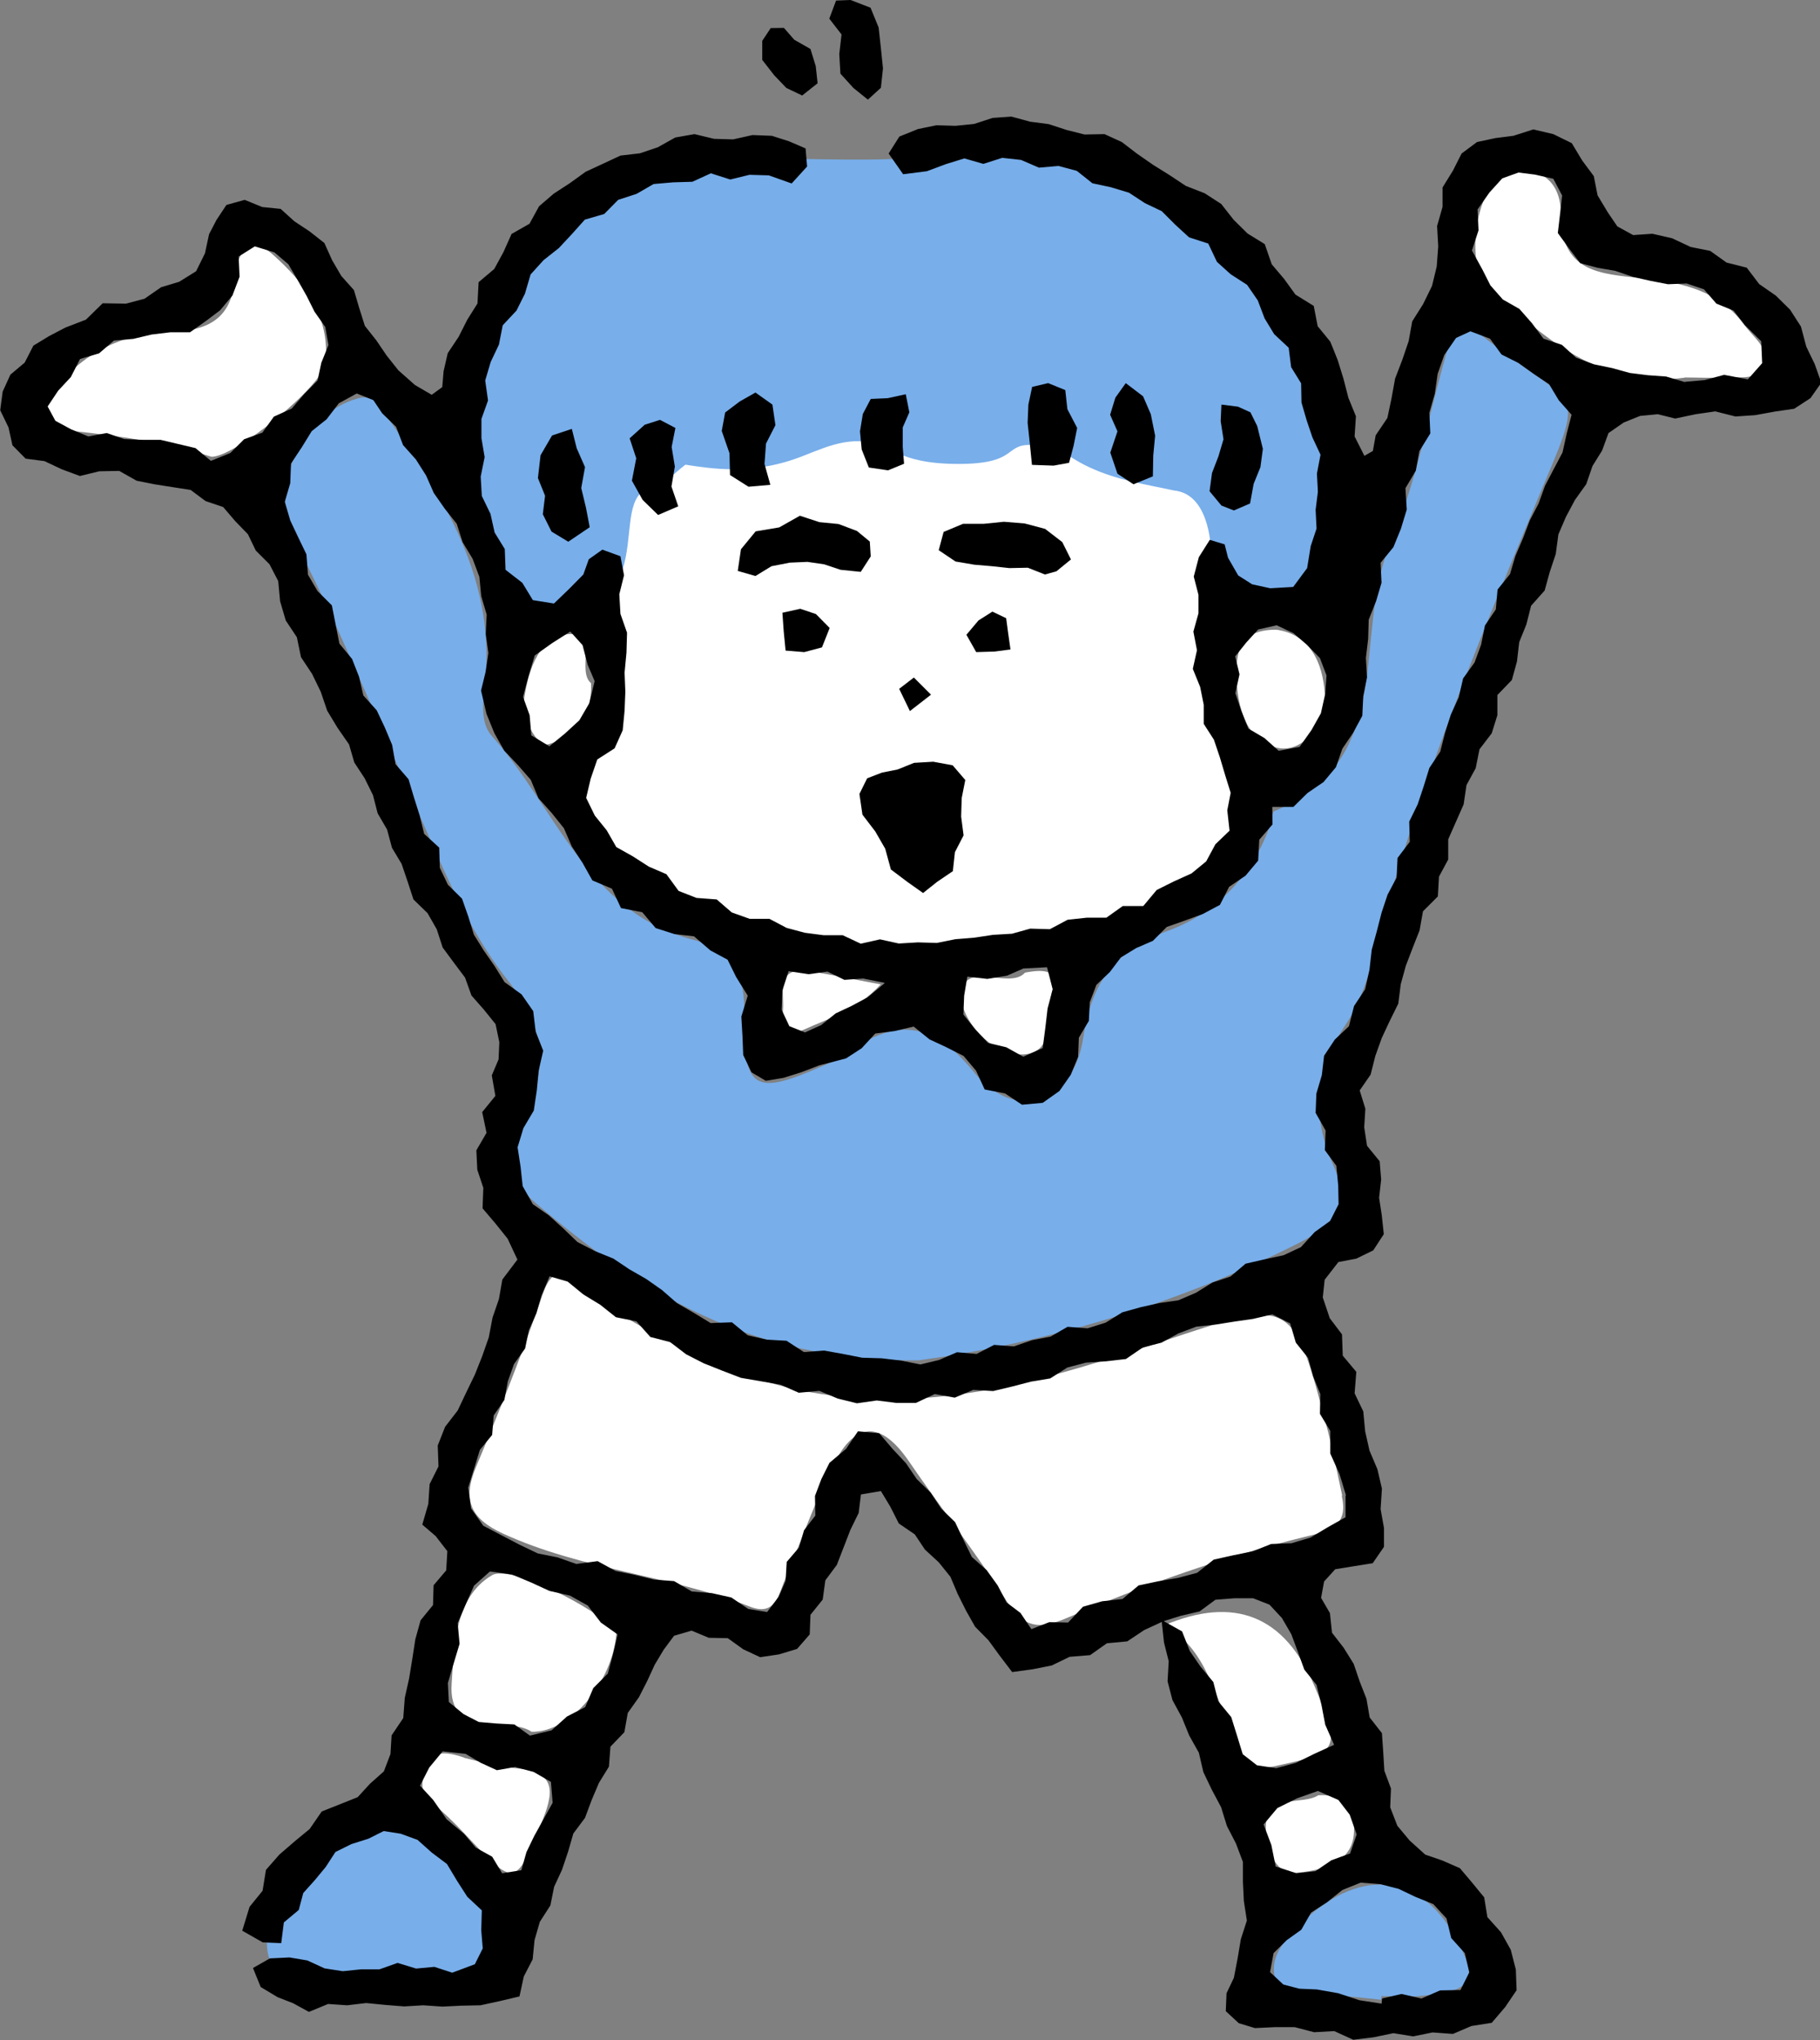 <?xml version="1.0" encoding="UTF-8"?>
<svg id="Layer_2" data-name="Layer 2" xmlns="http://www.w3.org/2000/svg" viewBox="0 0 96.63 108.32">
  <rect x="0" y="0" width="96.63" height="108.32" fill="#808080" stroke="none"/>
  <defs>
    <style>
      .cls-1 {
        fill: #fff;
      }

      .cls-2 {
        fill: #78aeea;
      }
    </style>
  </defs>
  <g id="_ラフあり" data-name="ラフあり">
    <g>
      <path class="cls-2" d="m48.84,72.22c-8.95.11-14.93-3.67-20.47-8.41-1.74-1.49-.83-3.41-.28-4.91.98-2.65.74-4.5-1.15-6.88-2.21-2.79-3.57-6.3-5.05-9.61-2.06-4.59-3.94-9.27-6.27-13.75-1.43-2.76.45-6.71,3.38-7.51.78-.21,1.07.31,1.38.74,3.16,4.44,6.09,8.96,5.33,14.81-.11.85-.12,1.79.4,2.37,3.39,3.78,5.01,9.34,10.69,10.82,2.22.58,2.76,1.89,2.72,4.08-.07,3.88.57,4.2,4.04,2.67.43-.19.9-.33,1.26-.61,2.61-1.96,4.61-1.93,6.9.9,2.18,2.68,5.26,1.68,5.79-1.82.45-3,1.68-4.66,4.54-5.71,2.56-.95,4.48-2.96,5.42-5.68.08-.22.06-.6.19-.66,6.58-2.71,4.12-9.39,6.12-14.09,1.37-3.21,2.03-6.72,2.98-10.1.39-1.38.77-1.97,2.26-.79,4.93,3.9,5.23,2.15,2.55,8.59-3.25,7.8-6.43,15.59-8.55,23.79-.35,1.35-.79,2.76-1.55,3.9-1.65,2.46-1.87,4.88-.65,7.57.87,1.93.15,3.04-1.84,4.05-6.78,3.43-13.93,5.38-20.14,6.23Z"/>
      <path class="cls-1" d="m71.24,79.42c.33,1.43-.45,1.81-1.67,2.1-4.44,1.07-8.74,2.59-12.93,4.38-1.4.6-2.27.57-3.17-.86-1.62-2.57-3.51-4.96-5.22-7.47-1.45-2.11-2.81-2.15-3.98.15-1,1.98-1.73,4.09-2.59,6.13-.35.83-.52,1.98-1.88,1.44-4.25-1.66-8.9-1.95-13.09-3.87-1.71-.79-2.18-1.76-1.44-3.53,1.26-3.01,2.47-6.05,3.53-9.14.74-2.16,1.6-.54,2.25-.14,3.87,2.45,7.77,4.64,12.44,5.38,6.41,1.02,12.32-.81,18.18-2.76,6.95-2.31,6.95-2.47,8.83,4.74.29,1.13.51,2.28.76,3.42Z"/>
      <path class="cls-1" d="m11.23,24.25c-2.37-.75-4.9-1.11-7.47-1.38-1.45-.15-1.64-1.16-.8-2.25,1.53-2,3.76-2.96,6.11-3.01,2.23-.05,3.26-.88,3.43-2.97.11-1.42.86-2.13,1.98-1.13,1.67,1.48,3.07,3.3,2.8,5.76-.14,1.23-4.81,5-6.05,4.98Z"/>
      <path class="cls-1" d="m89.45,20.05c-4.5.63-7.46-2.15-10.45-4.78-1.2-1.06-.69-5.18.73-5.84,1.86-.87,3.15.11,3.14,1.92,0,2.83,1.69,3.16,3.84,3.37,2.21.21,4.45.54,5.91,2.54.47.64,1.35,1.28,1.09,2.07-.3.91-1.37.66-2.17.71-.7.04-1.4,0-2.1,0Z"/>
      <path class="cls-1" d="m28.21,91.93c-1.29-.85-4.44.45-4.23-2.56.14-1.94.14-4.56,2.14-5.74,1.12-.66,6.66,2.38,6.6,3.14-.22,2.53-2.42,5.22-4.51,5.17Z"/>
      <path class="cls-2" d="m73.34,106.17c-1.15-.15-2.34-.17-3.44-.49-.78-.23-2.12.33-2.26-.99-.09-.92.6-1.73,1.27-2.41,3.08-3.15,6.41-2.94,8.33.51,1.31,2.36,1.02,2.9-1.79,3.17-.69.07-1.4.01-2.1.01,0,.06-.01.12-.02.19Z"/>
      <path class="cls-2" d="m21.07,105.54c-1.39-.21-2.83-.24-4.16-.71-.95-.33-2.57.48-2.73-1.44-.11-1.33.73-2.51,1.53-3.5,3.73-4.58,7.76-4.28,10.1.74,1.59,3.43,1.24,4.21-2.17,4.61-.84.1-1.69.01-2.54.01,0,.09-.01.18-.02.27Z"/>
      <path class="cls-1" d="m61.78,86.3q5.64-2.4,8.01,3.21c1.46,3.45,1.29,3.52-2.08,4.25-1.67.36-1.71-.67-2.15-1.52-1.1-2.12-1.44-4.72-3.83-6.02l.05.09Z"/>
      <path class="cls-1" d="m24.64,93.32c.45.1,1.57.45,2.71.55,2,.18,2.16,1.02,1.46,2.75-1.46,3.6-1.42,3.63-4.16.71-.55-.59-1.14-1.15-1.76-1.67-.69-.58-.47-1.23-.23-1.88.22-.61.63-.94,1.98-.47Z"/>
      <path class="cls-1" d="m67.76,33.43c1.77.24,2.47,1.71,2.58,3.42.11,1.61-1.16,3.08-2.43,2.87-1.7-.28-2.25-2.15-2.26-3.91-.01-1.29.21-2.38,2.11-2.38Z"/>
      <path class="cls-1" d="m54.41,51.64c1.02-.2,1.83-.14,1.48.9-.41,1.22.24,3.34-1.56,3.44-1.7.09-3.32-1.88-3.29-3.09.04-2.01,2.52-.32,3.37-1.24Z"/>
      <path class="cls-1" d="m31.38,36.28c.09,1.84-1.08,2.89-2.25,3.23-.61.18-1.46-1.38-1.29-2.49.23-1.52.83-3.31,2.45-3.36,1.48-.04.32,1.97,1.09,2.61Z"/>
      <path class="cls-1" d="m70.01,95.31c1.72-.09,1.94,1.23,1.87,2.08-.15,1.67-1.97,1.92-3.06,2.04-1.25.14-1.66-1.67-1.61-2.56.1-1.68,1.97-1.01,2.8-1.57Z"/>
      <path class="cls-1" d="m46.76,52.26c-1.3,1.41-2.77,1.8-4.07,2.4-.97.45-1.17-.29-1.12-1.05.07-.93-.41-2.3,1.38-2.05,1.17.17,2.34.43,3.8.7Z"/>
      <path class="cls-1" d="m64.86,30.39c-.14-3.32-.5-8.84-5.62-9.35s-26.24-4.32-26.51,4.34,0,11.88,0,11.88c0,0-2.52,1.97-2.35,4.38s3.9,5.32,6.45,6.57,13.38,3.68,19.27,1.8,10.63-3.88,10.63-7.68-1.88-4.8-1.88-8.37v-3.57Z"/>
      <path class="cls-2" d="m70.72,23.88c-.08-2.15-.48-4.22-1.21-6.24-1.26-2.3-3.12-4.3-5.8-5.92-2.08-1.26-4.61-2.47-7.07-3.14-3.16-.86-6.22-.23-9.45-.13-5.96.19-11.22-.88-16.38,2.37-3.69,2.32-6.08,5.65-6.18,9.37.06.08.11.17.11.28.16,2.61-.14,5.26.27,7.85.23,1.47.55,3.12,1.23,4.51,1.05.48,2.21.51,3.33.26,5.97-1.3,2.19-7.28,5.52-7.28.1-.09.19-.18.31-.29.32-.3.65-.58.99-.85,1.68.27,3.27.42,5.23-.12,1.54-.42,2.68-1.27,4.39-1.11,1.3.12,1.57,1.17,4.79,1.19s2.51-1.01,3.87-1.01c1.78,0,1.62.46,3.15,1.18,1.52.71,3.01.91,4.51,1.24,1.82.18,1.95,2.78,1.98,3.3.05.81-.46.87-.09,1.59.09.05.18.1.26.15.81.53,1.47.79,2.43.86.68.05,1.49.23,2.15-.03.55-.22.81-.8.99-1.34.74-2.15.73-4.47.65-6.72Z"/>
      <path d="m61.7,86.1l-.95.44-.9.6-1.08.1-.89.63-1.09.09-.95.46-1.01.2-1.09.15-.67-.88-.59-.81-.71-.72-.48-.85-.44-.88-.39-.92-.62-.77-.73-.67-.54-.81-.85-.58-.45-.89-.5-.83-1.06.18-.12.98-.44.9-.36.93-.36.93-.61.82-.14,1.02-.65.81-.04,1.04-.67.77-.96.29-1,.15-.9-.42-.82-.59-1.01-.02-.91-.38-.93.27-.55.74-.48.8-.4.87-.44.86-.59.83-.18,1.02-.74.77-.08,1.06-.53.86-.39.92-.35.94-.62.83-.28.97-.32.95-.42.91-.2.99-.56.87-.28.97-.1,1.02-.47.91-.23,1.06-1.06.25-1.01.22-1.01.02-1.01.05-1.02-.07-1.01.06-1.01-.08-1.01-.1-1.01.12-1.01-.07-1.02.42-.84-.46-.82-.32-.9-.54-.41-1.01.9-.51,1.04-.05.95.16.91.42.97.15.98-.1h.97s.96-.34.96-.34l.98.3.97-.09.95.31,1.2-.45.42-.84-.08-.96.03-1.06-.77-.72-.54-.84-.54-.9-.81-.61-.75-.67-.9-.33-.9-.14-.82.41-.89.28-.85.42-.52.8-.58.7-.61.68-.24.9-.79.66-.14,1.1-.98-.04-1.09-.62.39-1.27.69-.85.18-1.11.71-.81.81-.7.8-.66.64-.93,1.01-.4.9-.36.65-.71.74-.66.35-.92.06-.99.62-.92.08-1.07.23-1.03.17-1.04.16-1.04.28-1.01.66-.81.03-1.05.67-.79.06-1.02-.62-.8-.71-.61.32-1.1.07-1.05.47-.94-.04-1.11.39-.99.67-.87.45-.95.46-.95.39-.98.35-1,.2-1.05.34-.99.18-1.03.8-1.06-.52-1.11-.65-.81-.68-.8.04-1.09-.32-.96-.05-1.03.54-.93-.23-1.1.7-.86-.19-1.09.36-.85.04-.91-.2-.96-.62-.77-.66-.75-.34-.95-.6-.8-.59-.8-.31-.96-.49-.86-.75-.73-.31-.95-.32-.94-.51-.85-.26-.97-.5-.86-.25-.97-.44-.89-.55-.84-.28-.96-.61-.88-.55-.91-.34-1-.46-.95-.59-.89-.22-1.06-.59-.89-.3-1.02-.1-1.07-.46-.89-.73-.73-.42-.87-.67-.69-.64-.75-.94-.32-.79-.59-.97-.15-.95-.15-.95-.19-.92-.52-1.06.02-1.03.25-.97-.36-.91-.43-1-.13-.7-.71-.21-.95-.44-.91.13-.99.41-.9.76-.64.46-.9.84-.51.86-.45,1.09-.42.89-.87,1.24.02.98-.26.88-.61.96-.29.9-.56.47-.95.22-1.02.39-.75.53-.8.97-.27.93.38.98.1.73.66.8.53.79.62.41.91.49.84.67.75.28.95.3.95.61.77.55.81.62.78.88.78.89.52.56-.41.07-.84.22-.96.58-.87.46-.91.54-.86.06-1.13.83-.7.49-.9.43-.96.95-.54.51-.93.78-.67.86-.56.83-.6.93-.43.92-.43,1.03-.12.95-.32.93-.52,1.02-.18,1.04.25,1.01.03,1.03-.23,1.03.04.91.29.88.38.08.96-.82.9-1.21-.43-1.03-.03-1.02.25-1.03-.33-.98.45-1.02.03-1.04.09-.9.52-.98.32-.74.75-1.03.3-.69.77-.69.74-.81.64-.69.76-.3,1.02-.45.9-.73.78-.2,1.02-.44.93-.29.98.15,1.06-.35.98v1.02s.17,1.01.17,1.01l-.21,1.03.06,1.03.46.95.22.99.54.88.04,1.1.89.69.56.92,1.12.18.8-.77.76-.77.29-.81.72-.51.96.35.19,1.01-.25,1.01.06,1.04.35,1-.03,1.06-.1,1.06.04,1.01-.04,1.01-.1,1.04-.43.96-.92.59-.35,1.02-.24,1.02.46.94.63.78.51.89.89.5.84.54.93.4.65.89.95.37,1.07.08.8.69.95.34h1.05s.91.48.91.48l.97.26,1,.13h1.01s.96.45.96.45l1.02-.23,1,.22,1.01-.06,1.01.03.99-.2,1-.08.99-.15,1.01-.06.97-.27,1.04.03.94-.5,1.01-.11h1.05s.87-.62.87-.62h1.09s.71-.85.71-.85l.9-.45.95-.43.78-.64.49-.91.75-.72-.12-1.08.18-.93-.29-.93-.28-.94-.32-.95-.54-.84v-1.01s-.19-.95-.19-.95l-.39-.96.22-.99-.19-.99.27-.97v-.98s-.25-.97-.25-.97l.27-1.03.58-.92.79.24.18.71.54.94.74.47.96.21,1.22-.07.74-1,.19-1.17.31-.93-.05-.99.12-.96-.05-.97.19-1-.43-.92-.31-.92-.27-.93-.02-1.02-.53-.86-.13-1.03-.77-.72-.51-.84-.36-.95-.57-.83-.87-.56-.73-.66-.46-.97-1.02-.33-.73-.67-.72-.72-.9-.43-.84-.55-.96-.29-.98-.21-.83-.66-.97-.26-1.04.09-.95-.41-1-.11-1,.32-1.01-.29-.97.3-1.02.38-1.26.16-.77-1.1.57-.9.99-.4.98-.2,1.01.03.99-.1.98-.32,1-.07.99.27.99.13.95.31.95.24,1.06-.02.92.42.81.62.85.59.88.55.86.57,1,.39.88.57.66.84.74.73.91.56.37,1.07.66.78.6.83.97.6.21,1.08.67.82.39.97.31,1,.26,1.01.4.98-.07,1.07.52,1.03.45-.26.15-.83.62-.92.22-1.04.19-1.05.38-.99.34-1,.19-1.05.58-.92.47-.96.25-1.03.08-1.07-.06-1.08.29-1.02v-1.03s.55-.89.55-.89l.46-.91.82-.61.98-.21.95-.12,1.06-.34,1.06.25.98.48.56.93.61.82.2,1.02.54.9.51.75.84.46,1.02-.07,1.05.24.98.46,1.04.21.87.62,1.07.27.66.87.88.61.76.75.58.9.28,1.06.45.93.35.99-.58.82-.86.56-1.03.15-1.04.19-1.05.07-1.07-.27-1.04.15-1.09.23-.92-.23-.94.09-.87.35-.81.56-.34.93-.51.82-.33.96-.6.84-.48.9-.4.93-.14,1.04-.32.96-.27.98-.72.81-.25.99-.38.94-.12,1.03-.27.98-.77.8v1.07s-.3.96-.3.96l-.65.85-.2,1-.49.9-.15,1.02-.41.93-.41.93v1.07s-.49.91-.49.91l-.06,1.05-.79.79-.18,1.01-.37.94-.36.94-.27.98-.13,1.03-.45.91-.43.92-.34.95-.25.99-.58.84.3.97-.06.99.15.98.67.82.08.97-.11.97.14.91.11,1.02-.56.86-.9.44-.95.18-.73.94-.1.94.37,1.1.65.86.04,1.13.72.86-.09,1.14.46.96.1,1.06.23,1.02.42.99.24,1.03-.07,1.09.18,1v1s-.6.87-.6.87l-1.07.17-.92.15-.59.65-.16.87.47.81.11,1.04.62.8.53.85.32.94.36.92.17.99.65.83.07,1.01.06.99.35.94-.04,1,.38.98.65.78.83.75.9.31.94.41.65.77.64.78.17,1.05.72.8.52.93.27,1.05.04,1.1-.61.9-.71.83-1.08.17-.98.42-1.08-.08-1.03.21-1.05-.17-1.06.22-1.07.13-1.01-.46-1.07.06-1.03-.27h-1.06s-1.05.05-1.05.05l-.86-.26-.69-.64.04-.95.39-.82.2-1.04.17-1.01.32-.99-.16-1.03-.05-1.02v-1.06s-.37-.98-.37-.98l-.48-.93-.31-1-.49-.92-.45-.94-.24-1.03-.51-.91-.39-.96-.5-.92-.26-1,.06-1.07-.25-.99-.13-1.2,1.09.61.41,1.04.57.83.68.82.26,1.02.69.84.31.99.3.98.76.59,1.02.15,1.04-.28.98-.48,1.05-.48-.47-1.07-.2-1.05-.26-1.06-.65-.81-.34-.94-.35-.94-.5-.86-.66-.71-.87-.34h-.98s-1.02.08-1.02.08l-.84.62-.99.23-.96.3Zm-12.84-13.66l1-.24.95-.41,1.04.09.93-.48,1.05.08.96-.33.99-.19.9-.52,1.06.08.96-.3.89-.55.97-.27.99-.22,1.02-.15.93-.4.87-.54.96-.32.8-.68,1-.23,1.02-.22.92-.43.73-.8.82-.59.45-.89-.02-.99-.1-1.05-.61-.83.04-1.04-.53-.94.04-1.02.29-.98.12-1.03.57-.86.75-.71.27-1.07.59-.89.23-1.04.12-1.06.27-.98.25-.98.32-.96.48-.91.05-1.04.65-.86-.03-1.07.45-.92.32-.96.3-.97.58-.87.25-.99.31-.97.42-.92.23-1,.61-.85.35-.95.2-1.01.58-.86.09-1.05.66-.82.29-.97.4-.93.36-.95.47-.9.34-.94.46-.88.47-.89.22-.99.26-1.01-.68-.77-.51-.85-.82-.55-.81-.58-.9-.45-.61-.84-1.04-.39-.76.35-.63.91-.35,1-.15,1.05-.29,1.01.05,1.1-.58.94-.19,1.04-.55.93.07,1.13-.31,1.02-.4.98-.68.83.05,1.06-.29.98-.39.98-.03,1.02-.12,1.01.06,1.03-.2,1-.05,1.04-.49.91-.57.84-.34.98-.66.79-.85.58-.75.74h-1.12s.01.93.01.93l-.7.81-.06,1.11-.67.8-.87.59-.49.96-.92.49-.96.35-.94.33-.74.74-.88.38-.82.5-.58.77-.72.69-.35.92-.05.99-.53.89-.04,1.02-.39.95-.6.86-.89.63-1.1.1-.9-.6-1.08-.21-.46-1-.66-.78-.93-.47-.88-.41-.84-.68-1.02.24-1.02.13-.72.78-.83.54-1.42.37-.94.36-.95.3-.95.16-.76-.45-.44-.92-.04-1.02-.06-1.02.34-1.11-.61-.98-.46-.93-.91-.49-.87-.75-1.04-.12-1-.32-.71-.84-1.13-.22-.48-1.03-1.04-.44-.52-.93-.57-.87-.42-.97-.65-.81-.7-.78-.41-.98-.69-.79-.72-.76-.52-.92-.42-1.03-.29-1.24.24-.98.15-1.01-.14-1.01.05-1.03-.29-.98-.1-1.03-.36-.96-.53-.88-.31-.97-.64-.81-.58-.83-.41-.93-.54-.85-.68-.76-.37-.97-.74-.72-.47-.7-.88-.35-.95.52-.65.85-.79.63-.53.86-.57.86-.04,1.04-.29.99.29.99.42.89.44.91.08,1.08.51.87.76.76.2,1.02.2,1.01.67.81.37.94.23,1,.71.79.43.91.39.93.18,1.02.69.8.29.97.3.95.24.98.8.73.03,1.07.43.9.75.74.33.94.3.97.53.85.57.82.53.85.9.65.62.89.13,1.09.4,1.01-.24,1.06-.1,1.05-.16,1.07-.55.93-.31,1.02.16,1.04.11,1.02.54.96.85.59.77.7.75.72.93.48.98.4.85.57.89.51.84.59.79.69.9.52.89.54,1.13-.04.84.69,1.01.23,1.05.06.92.6,1.07-.08,1.01.18,1.01.2,1.03.03,1.03.12,1.05.21Zm22.6,6.94l-.34-1.12-.49-1.09v-1.2s-.55-.91-.55-.91l.02-1.05-.38-.94-.27-.98-.65-.81-.3-1.02-.95-.48-1.02.24-.98.14-1,.16-1.03.11-.95.36-.9.49-1,.26-.89.61-1.05.12-1.06.07-1,.26-.91.58-1.02.17-1,.26-1.01.24-1.06-.06-.98.41-1.06-.19-1,.47h-1.04s-1.04-.13-1.04-.13l-1.05.15-1.02-.25-.98-.41-1.09.1-.98-.43-1.04-.18-1.05-.18-.99-.38-.98-.39-.94-.48-.85-.65-1.05-.27-.74-.83-1.09-.22-.83-.66-.9-.55-.83-.68-.96-.28-.43,1.02-.27.94-.4.9-.2.97-.59.83-.33.92-.18.98-.57.83-.08,1.03-.65.79-.29.94-.33,1.07.15,1.1.65.92.99.52.94.49.96.46,1.05.21,1,.35,1.13-.15.95.52,1.03.21,1.02.25,1.06.08.94.55,1.07.09,1.03.23.9.61,1,.16.61-.8.37-.86.06-1,.65-.76.27-.92.6-.78-.02-1.04.34-.9.43-.86.88-.74.63-.93,1.13.1.7.82.72.77.57.84.74.72.56.85.74.72.44.93.45.92.78.69.59.82.47.9.74.56.58.86.95-.37,1,.02.79-.84,1.02-.29,1.08-.12.85-.72,1.04-.22,1.05-.18,1.02-.27.88-.7,1.03-.23,1.04-.21.98-.39,1.08-.04,1.01-.3.9-.54.96-.54v-1.15ZM11.19,24.47l1.04-.42.73-.73.97-.35.61-.85.95-.43.66-.77.71-.72.2-.94.38-.94-.17-.96-.57-.81-.42-.84-.47-.83-.5-.85-.74-.63-1.04-.32-.86.54.05,1.07-.38,1-.65.78-.74.56-.86.61h-1.04s-1,.12-1,.12l-.97.23-1.03.09-.79.68-1.01.3-.49.96-.67.72-.56.84.41.76.83.45.92.38.98-.18.92.32.96.04h.97s.93.22.93.22l.93.22.82.68Zm78.27-4.2l1.04-.09,1.04-.28,1.26.24.76-.86-.05-1.16-.88-.87-.59-.76-.91-.37-.66-.76-.92-.31-.99.04-.93-.18-.93-.21-.94-.32-.93-.16-.93-.25-.58-.76-.61-.84.12-1.02.11-.97-.47-.89-.97-.22-.88-.11-.86.31-.68.75-.63.9.05,1.11-.35,1.07.55,1,.43.85.66.75.88.5.66.75.62.83.98.33.75.68.94.35.97.2.94.26.96.12.97.07,1.01.3ZM28.15,92.14l1.14-.28.81-.73.97-.5.43-1.01.77-.77.28-1.04.24-1.04-.89-.63-.69-.9-.95-.53-1.09-.25-.98-.45-1-.42-1.18-.16-.84.75-.45,1.01-.42.98.1,1.1-.31,1.03-.31,1.05.05,1.01.78.64.81.42.94.08.95.05.82.59Zm45.2,14.25l.03-.29,1.03-.24,1.06.24.99-.43,1.08-.02.47-.94-.24-1.02-.72-.8-.25-1.04-.7-.76-.96-.39-.88-.42-.97-.25-1.05-.08-.97.39-.81.65-.85.55-.52.91-.77.55-.7.69-.19,1.01.71.66.85.22.93.04,1.13.2,1.12.37,1.17.18Zm-48.64-13.28l-1.21-.13-.71.86-.49.96.7.76.71,1.02.93.78.62.73.87.48.53.88,1.02-.16.27-.96.41-.85.47-.85.51-.92-.09-1.11-.92-.53-.98-.26-.97.17-.87-.4-.81-.48Zm43.06-59.91l-.97.22-.63.69-.59.74.23.95-.22,1,.32.95.37.93.85.5.76.68,1.11-.21.63-.89.5-.89.23-1.03.07-.98-.35-.92-.68-.7-.72-.62-.91-.43Zm-13.46,18.23l-.85.37-1.04.17-1.06-.12-.17,1.01-.04,1,.63.79.68.72.97.23.9.5,1.03-.46.14-1.07.12-1.03.27-1.02-.3-1.17-1.3.07Zm-22.73-15.25l-.38-.89-.27-1.04-.65-.72-.96.61-.93.66-.33,1.1-.29,1.1.35.97.09,1.07.96.58.84-.69.75-.69.53-.91.28-1.16Zm38.37,58.91l-1.08.38-1.05.52-.73.87.41,1.09.23,1.14,1.1.36,1.01-.11.85-.58.99-.36.35-1.01-.37-1.05-.6-.78-1.09-.48Zm-22.98-42.91l-1.14-.23-1,.07-.9-.44-1,.14-1.06-.16-.33,1.02-.04,1.03.41.87.83.33.86-.39.77-.62.85-.4.84-.45.89-.74Z"/>
      <polygon points="48.53 40.5 49.55 40.44 50.58 40.63 51.25 41.41 51.06 42.37 51.03 43.35 51.16 44.35 50.7 45.24 50.59 46.25 49.75 46.82 49.01 47.41 48.19 46.83 47.3 46.16 47 45.06 46.47 44.14 45.79 43.25 45.63 42.15 46.04 41.32 46.82 41.02 47.66 40.85 48.53 40.5"/>
      <polygon points="42.47 27.38 43.5 27.72 44.52 27.82 45.5 28.19 46.18 28.75 46.23 29.54 45.7 30.36 44.63 30.25 43.76 29.96 42.87 29.83 41.94 29.87 40.96 30.06 40.11 30.58 39.17 30.31 39.34 29.16 40.12 28.21 41.37 28 42.47 27.38"/>
      <polygon points="56.86 29.7 56.09 30.33 55.48 30.5 54.57 30.14 53.59 30.16 52.67 30.06 51.73 29.98 50.73 29.81 49.84 29.21 50.1 28.24 51.13 27.81 52.22 27.81 53.3 27.7 54.4 27.79 55.49 28.08 56.4 28.78 56.86 29.7"/>
      <polygon points="28.56 25.38 28.7 24.17 29.31 23.12 30.36 22.77 30.62 23.8 31.06 24.8 30.86 25.91 31.11 26.95 31.31 27.99 30.17 28.76 29.28 28.22 28.82 27.3 28.94 26.32 28.56 25.38"/>
      <polygon points="67.05 23.83 66.92 24.8 66.56 25.69 66.37 26.73 65.51 27.1 64.85 26.84 64.22 26.08 64.35 25.11 64.69 24.23 64.96 23.32 64.81 22.36 64.85 21.48 65.73 21.59 66.39 21.89 66.75 22.62 67.05 23.83"/>
      <polygon points="46.88 3.63 46.77 4.66 46.08 5.29 45.31 4.67 44.62 3.91 44.56 2.87 44.68 1.83 44.03 .99 44.39 .03 45.16 0 46.22 .41 46.65 1.46 46.77 2.56 46.88 3.63"/>
      <polygon points="59.33 22.9 58.94 22.02 59.22 21.11 59.77 20.34 60.69 21.04 61.1 21.99 61.33 23.13 61.23 24.19 61.21 25.29 60.18 25.71 59.33 25.15 58.95 24.03 59.33 22.9"/>
      <polygon points="35.83 24.77 35.65 25.83 36.01 26.88 34.94 27.34 34.12 26.54 33.55 25.52 33.78 24.33 33.43 23.27 34.23 22.55 35.04 22.29 35.86 22.72 35.66 23.73 35.83 24.77"/>
      <polygon points="40.67 23.55 40.59 24.63 40.9 25.74 39.74 25.84 38.76 25.22 38.73 24.06 38.32 22.88 38.5 21.9 39.28 21.31 40.11 20.84 41.01 21.48 41.17 22.57 40.67 23.55"/>
      <polygon points="54.56 22.45 54.6 21.48 54.8 20.54 55.65 20.34 56.56 20.71 56.67 21.72 57.19 22.72 57 23.67 56.76 24.57 55.94 24.72 54.79 24.68 54.67 23.47 54.56 22.45"/>
      <polygon points="47.93 22.69 47.93 23.73 48 24.62 47.15 24.97 46.13 24.82 45.75 23.86 45.66 22.9 45.81 21.98 46.23 21.18 47.13 21.14 48.09 20.93 48.28 21.89 47.93 22.69"/>
      <polygon points="41.62 1.48 42.17 2.11 43.03 2.6 43.31 3.51 43.41 4.42 42.59 5.07 41.75 4.67 41.1 3.99 40.47 3.18 40.47 2.17 40.92 1.49 41.62 1.48"/>
      <polygon points="42.7 34.62 41.71 34.54 41.61 33.52 41.54 32.53 42.49 32.32 43.32 32.6 44.05 33.34 43.64 34.37 42.7 34.62"/>
      <polygon points="51.31 33.7 51.95 32.94 52.69 32.47 53.42 32.82 53.53 33.64 53.65 34.48 52.81 34.59 51.83 34.62 51.31 33.7"/>
      <polygon points="48.52 35.97 49.43 36.88 48.31 37.75 47.74 36.57 48.52 35.97"/>
    </g>
  </g>
</svg>